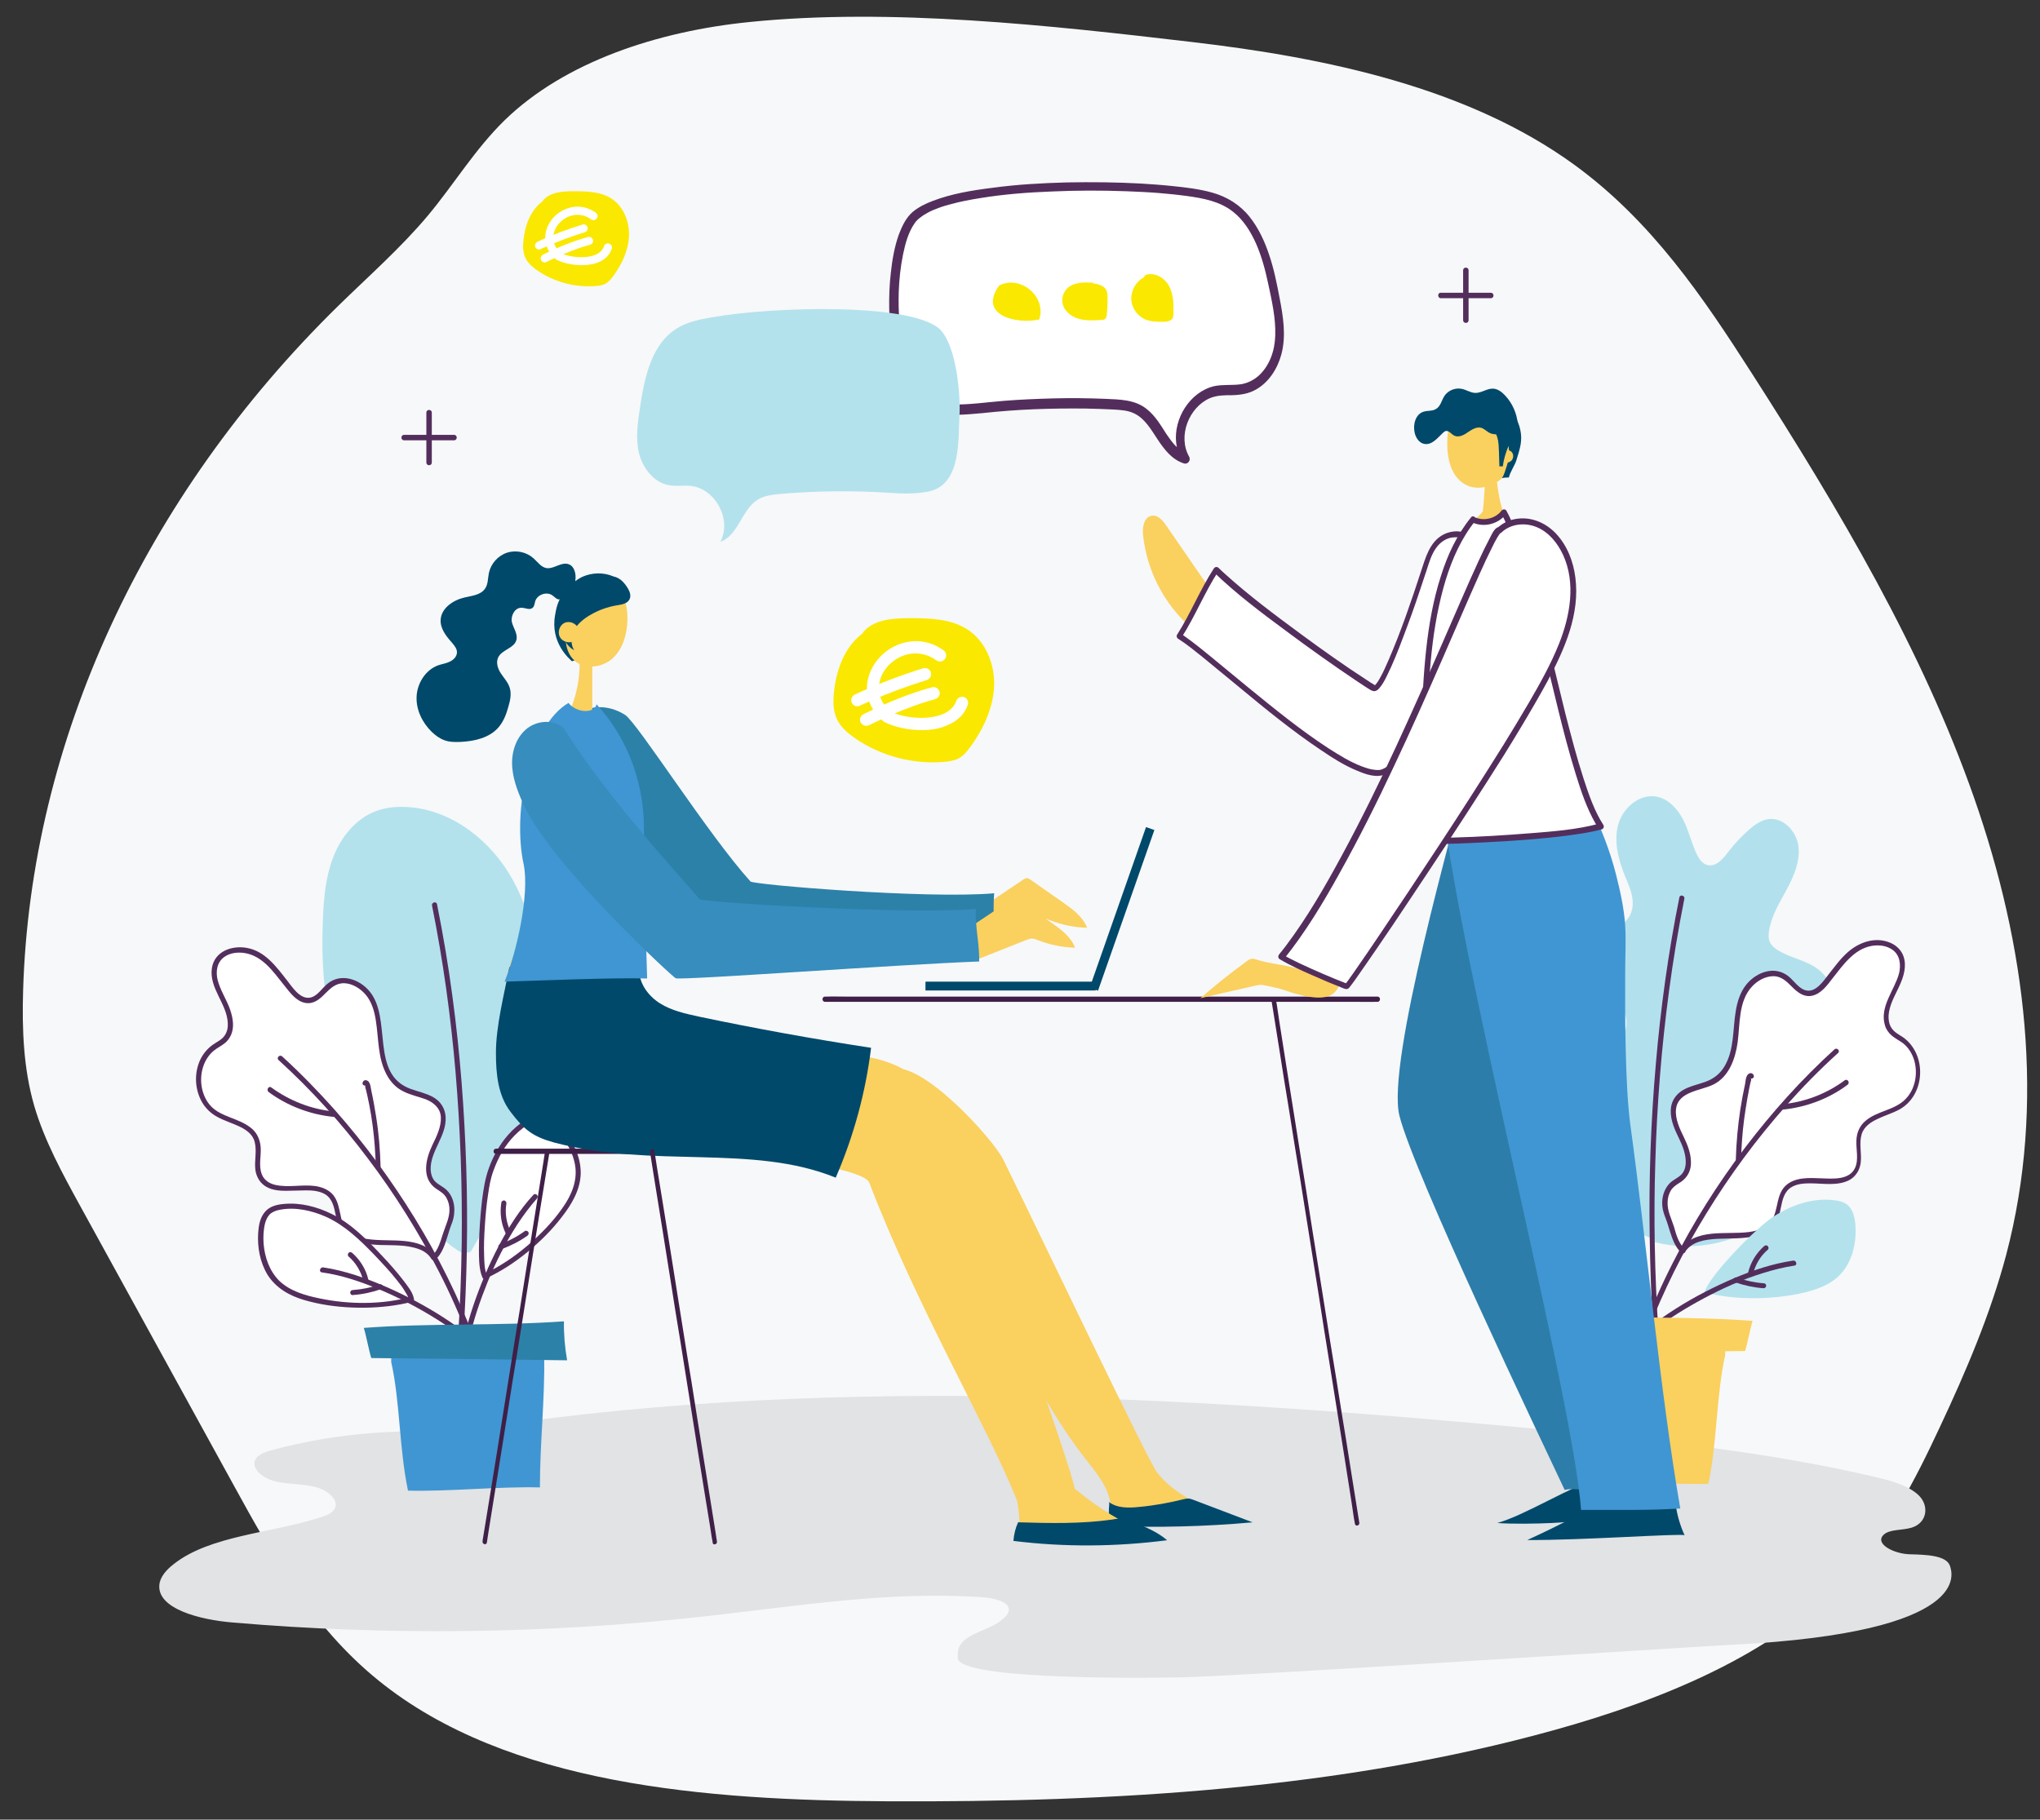 <?xml version="1.0" encoding="utf-8"?>
<!-- Generator: Adobe Illustrator 25.0.1, SVG Export Plug-In . SVG Version: 6.00 Build 0)  -->
<svg version="1.1" id="Calque_1" xmlns="http://www.w3.org/2000/svg" xmlns:xlink="http://www.w3.org/1999/xlink" x="0px" y="0px"
	 viewBox="0 0 900 803" style="enable-background:new 0 0 900 803;" xml:space="preserve">
<rect x="0" y="0" width="900" height="803" fill="#333333" stroke="none"/>
<style type="text/css">
	.st0{fill:#F7F8F9;}
	.st1{fill:#B2E1ED;}
	.st2{fill:#E1E3E5;}
	.st3{fill:#FFFFFF;}
	.st4{fill:#532E5C;}
	.st5{fill:#B3E2ED;}
	.st6{fill:#FAD05F;}
	.st7{fill:#4096D2;}
	.st8{fill:#2C81A8;}
	.st9{fill:#00496B;}
	.st10{fill:#2D7DAA;}
	.st11{fill:#3F1F47;}
	.st12{fill:#368DBE;}
	.st13{fill:#FAE800;}
</style>
<path class="st0" d="M330.8,9.7C290,13.8,249.2,27.3,222.7,53c-13.2,12.9-22.3,28.2-33.9,42.1c-11.8,14.1-26.1,26.7-39.5,39.8
	C63.4,219.1,13.5,327.4,10.2,437c-0.5,17.1,0.1,34.4,4.9,51c4.5,15.4,12.5,30,20.4,44.4c22.6,41.1,45.1,82.1,67.7,123.2
	c16.9,30.8,34.5,62.3,63.8,86c56.9,46.1,144.6,52.9,224.6,53.3c99.3,0.5,200-5.3,294-31.4c48.6-13.5,96.5-33.5,128.1-66.6
	c19-19.9,31.1-43.5,42.1-67.1c11.7-24.9,22.4-50.1,29.3-76.1c17.5-66.5,8.7-136.3-14.2-201.7c-22.9-65.4-59.4-127-98-187.2
	c-21.4-33.4-44.1-67.2-78.5-92.2c-46.6-33.8-108.6-47.1-168.9-54.1C463.4,11.2,393,3.4,330.8,9.7z"/>
<g>
	<path class="st1" d="M730.3,547.1c-5.8-2.1-11.3-4.7-16.5-7.9c-2.2-1.4-4.6-3.1-5-5.7c-0.7-5,5.8-7.2,9.3-10.9
		c4.9-5.3,3-14.1-1.4-19.9c-4.4-5.8-10.7-9.8-15.1-15.5c-2.2-2.7-3.9-6-3.7-9.5c0.6-10.6,17.1-13.6,19.4-23.9
		c1.8-8-5.6-14.6-10.4-21.2c-3.4-4.6-5.6-10.1-6.6-15.8c-0.3-1.7-0.4-3.5,0.4-5c2.4-4.7,9.8-1.9,14.6-4.1c3.6-1.6,5.3-6,5-9.9
		c-0.2-3.9-1.9-7.6-3.4-11.2c-2.9-7.2-5-15.2-3-22.7c2.1-7.5,9.6-13.9,17.2-12.3c5.1,1.1,9,5.4,11.4,10c2.4,4.6,3.6,9.8,5.7,14.6
		c1.1,2.4,2.6,5,5.2,5.6c3.7,0.8,6.8-2.8,9.1-5.9c2.8-3.7,6-7,9.4-10c2.4-2,5-3.9,8.1-4.4c6.6-1,12.5,5.2,13.4,11.8
		c0.9,6.6-1.9,13.1-5,19c-3.2,5.9-6.8,11.6-7.9,18.2c-0.3,1.8-0.4,3.7,0.4,5.4c0.8,1.6,2.3,2.8,3.9,3.7c4.4,2.6,9.4,3.7,13.9,6
		c4.5,2.3,8.7,6.3,8.9,11.4c0.4,7.7-7.9,12.5-14.3,16.9c-6,4.2-11.2,9.7-14.7,16.2c-0.6,1.2-1.2,2.5-1,3.8c0.4,1.8,2.3,2.9,4,3.6
		c3.8,1.5,7.8,2.6,11.4,4.6c3.6,2,6.7,5.3,7.3,9.4c1,7.5-6.7,12.9-13.3,16.4c-7.2,3.8-14.4,7.7-21.6,11.4c-4.5,2.3-9.8,6.6-7.8,11.3
		c1.3,3,5.1,4,8.1,5.4c3,1.4,5.9,5.2,3.8,7.8c-0.6,0.8-1.6,1.3-2.6,1.7c-11.6,4.8-24.8,5.8-37,2.6"/>
</g>
<g>
	<path class="st2" d="M210,633.1c-30-3.3-61.2-0.9-89.5,6.7c-2.7,0.7-5.6,1.6-7.2,3.4c-3.4,3.8,1.8,8.9,7.7,10.4
		c5.9,1.5,12.6,1.1,18.5,2.7c5.9,1.6,11,6.7,7.5,10.4c-1.3,1.5-3.6,2.3-5.9,3c-21.6,6.9-48.3,7.9-64.3,20.4
		c-3.4,2.6-6.2,5.8-6.5,9.3c-1,10.5,17.7,15.4,32.3,16.6c68.8,5.9,138.8,5,207.3-2.6c41.1-4.5,82.5-11.5,123.9-8.5
		c5,0.4,11.3,1.9,11.3,5.5c0,1.8-1.7,3.3-3.3,4.6c-6.4,5.4-20.3,6.1-19.2,16.1c-2.8,9.8,73.7,9.6,98.6,9.1
		c26.5-0.5,218.7-13.1,243.6-14.4c106.4-5.5,96.4-31.8,95.5-34.7c-1.5-4.8-10.7-5-17.6-5.2c-6.9-0.1-15.7-4.5-11.8-8.5
		c2.5-2.6,8.2-2,12.3-3.2c7.1-2.1,7.9-9.6,3.5-14.1c-4.5-4.5-12.1-6.6-19.4-8.3c-46.7-11-95.7-16.1-144.5-20.8
		c-160.5-15.2-325.2-24.7-483.1,1"/>
</g>
<g>
	<path class="st3" d="M742.5,551.9c7.6-12.3,33.6-0.6,40.4-13.4c2.2-4.2,1.6-9.7,4.5-13.4c7.1-8.9,25.5,1.4,31.3-8.4
		c3-5.1-0.3-12,2-17.4c2.8-6.7,11.9-7.4,18-11.3c9.6-6.2,10-22.4,0.7-29.1c-1.7-1.2-3.6-2.1-5-3.7c-4-4.4-1.9-11.5,0.8-16.8
		c2.7-5.3,5.8-11.6,3.2-17c-3.1-6.4-12.6-6.9-18.7-3.2c-6.1,3.7-9.9,10.1-14.5,15.5c-2,2.3-4.5,4.6-7.6,4.5
		c-4.3-0.2-6.6-5.1-10.3-7.4c-6-3.7-14.3,0.7-17.6,6.9c-3.3,6.2-3.2,13.6-4.1,20.7c-0.8,7-3.1,14.6-9.1,18.3
		c-5.5,3.4-13.4,3.1-16.9,8.5c-3.3,5.1-0.3,11.7,2.4,17.2c2.7,5.5,4.7,12.8,0.2,16.9c-1.3,1.2-2.9,1.9-4.2,3
		c-4,3.3-4.4,9.6-2.3,14.4C737.8,541.7,738.6,548.5,742.5,551.9"/>
	<g>
		<path class="st4" d="M743.4,552.5c3-4.7,9-5.5,14.1-5.8c5.8-0.3,11.9,0.1,17.6-1.4c2.4-0.6,4.8-1.7,6.6-3.5c2.5-2.4,3.4-5.7,4-9
			c0.7-3.5,1.5-7.1,4.8-9c2.4-1.4,5.4-1.6,8.1-1.6c5.6,0,12.2,1.3,17.4-1.5c2.8-1.6,4.5-4.4,4.9-7.6c0.5-4.1-0.8-8.4,0.4-12.5
			c1-3.4,4-5.4,7-6.8c3.1-1.5,6.5-2.5,9.5-4.1c5.8-3.1,9-9.2,9.3-15.6c0.3-6.3-2.3-12.7-7.6-16.4c-1.8-1.2-3.9-2.2-5.1-4.2
			c-1-1.6-1.3-3.5-1.2-5.4c0.3-4.3,2.4-8,4.2-11.8c1.9-3.9,3.6-8.3,2.8-12.7c-0.6-3.4-2.9-6.1-6.1-7.5c-6.6-2.9-13.8-0.4-18.9,4.1
			c-3.2,2.8-5.7,6.3-8.3,9.6c-2.3,2.9-5.6,8.1-9.9,7.3c-3.3-0.6-5.5-4.3-8-6.3c-2.8-2.2-6.2-2.9-9.6-2.1c-3.5,0.8-6.7,3-8.9,5.7
			c-2.7,3.3-4,7.5-4.7,11.6c-1.4,8.2-0.6,17.2-5,24.6c-2,3.3-4.8,5.5-8.4,6.8c-3.3,1.2-7,1.9-10,3.7c-3.3,2-5.3,5.2-5.3,9.1
			c-0.1,4.3,1.8,8.4,3.6,12.1c1.7,3.5,3.2,7.3,3,11.2c-0.1,1.8-0.7,3.6-2,4.9c-1.5,1.5-3.7,2.3-5.2,3.9c-2.5,2.7-3.5,6.5-3.1,10.1
			c0.2,1.9,0.8,3.6,1.5,5.4c0.7,1.8,1.2,3.6,1.8,5.5c1.1,3.4,2.3,7,5,9.5c1.1,1,2.7-0.6,1.6-1.6c-2.8-2.6-3.8-6.4-4.8-9.9
			c-1.1-3.5-2.9-6.8-2.8-10.6c0-1.9,0.5-3.7,1.4-5.3c1.1-1.8,2.9-2.8,4.6-3.9c3-2.1,4.5-5.3,4.3-9c-0.1-3.7-1.5-7.3-3.1-10.6
			c-1.8-3.7-3.9-8-3.5-12.3c0.8-8.1,11.1-8.2,16.7-11.1c6.8-3.5,9.5-11.4,10.5-18.5c1.1-8.1,0.3-18.1,6.3-24.6
			c2.3-2.5,5.7-4.5,9.2-4.6c3.8-0.1,6.1,2.3,8.6,4.8c2.4,2.4,5.2,4.6,8.8,3.8c4-0.9,6.7-4.7,9-7.7c4.6-5.8,9.5-13,17.4-14.3
			c3.1-0.5,6.5-0.1,9.1,1.8c3.3,2.4,3.7,6.7,2.8,10.4c-2,7.4-8.7,14.7-6.2,22.9c0.5,1.8,1.6,3.3,3,4.5c1.5,1.3,3.4,2.2,5,3.4
			c2.4,1.9,4,4.6,4.9,7.5c1.7,5.8,0.5,12.8-3.9,17.2c-4.7,4.8-12.2,5.1-17.3,9.3c-2.8,2.2-4.2,5.4-4.3,8.9
			c-0.2,3.9,1.1,8.4-0.6,12.1c-2.5,5.4-9.7,4.8-14.7,4.6c-5.4-0.2-11.9-0.7-16.1,3.4c-4.9,4.9-2.4,13.6-8.4,17.7
			c-4.4,3-10.5,2.9-15.6,3c-5.5,0.1-11.4,0-16.5,2.4c-2.3,1-4.1,2.6-5.5,4.7C740.7,552.6,742.7,553.8,743.4,552.5L743.4,552.5z"/>
	</g>
</g>
<g>
	<path class="st5" d="M752.1,570.3c13.3,3.6,30.5,3.3,43.9,0.1c5.3-1.3,10.7-3.2,14.8-6.9c6.3-5.8,8.5-15,7.7-23.5
		c-0.3-3.2-1.2-6.6-3.7-8.5c-1.5-1.1-3.4-1.6-5.3-1.8c-9.3-1.3-18.8,1.9-26.8,7C774.8,541.6,752.9,564.3,752.1,570.3"/>
</g>
<g>
	<g>
		<path class="st4" d="M773.4,562.3c1-4.2,3.2-8,6.5-10.8c0.5-0.4,0.4-1.2,0-1.6c-0.5-0.5-1.1-0.4-1.6,0c-3.5,3.1-6,7.2-7.1,11.8
			C770.9,563.1,773.1,563.7,773.4,562.3L773.4,562.3z"/>
	</g>
</g>
<g>
	<g>
		<path class="st4" d="M731.6,586.8c-1.6-24.8-2.1-49.6-1.3-74.4c0.7-25,2.7-50,6-74.8c1.8-13.7,4.1-27.4,6.8-41
			c0.3-1.4-1.9-2-2.2-0.6c-4.9,24.3-8.3,49-10.4,73.7c-2.2,25.2-3.1,50.4-2.7,75.7c0.2,13.8,0.7,27.6,1.6,41.4
			C729.4,588.3,731.7,588.3,731.6,586.8L731.6,586.8z"/>
	</g>
</g>
<g>
	<g>
		<path class="st4" d="M726.8,587.9c7-18.2,15.8-35.8,26-52.4c10.3-16.8,22.1-32.8,35.2-47.6c7.2-8.1,14.8-15.9,22.9-23.2
			c1.1-1-0.5-2.6-1.6-1.6c-14.5,13.2-27.7,27.9-39.6,43.6c-12,15.9-22.7,32.8-31.7,50.6c-5,9.8-9.4,19.8-13.3,30
			C724,588.7,726.2,589.3,726.8,587.9L726.8,587.9z"/>
	</g>
</g>
<g>
	<g>
		<path class="st4" d="M768.1,511.8c0.2-6,0.6-12.1,1.4-18.1c0.4-3,0.9-6,1.4-9c0.3-1.4,0.5-2.8,0.8-4.3c0.2-0.8,0.3-1.6,0.5-2.4
			c0.1-0.6,0.8-1.9,0-2.2c-0.3-0.3-0.5-0.5-0.8-0.8c0,0.1,0,0.1,0.1,0.2c0.5,1.4,2.7,0.8,2.2-0.6c-0.4-1.2-1.7-1.3-2.5-0.5
			c-1,0.9-1.1,3-1.3,4.2c-0.8,3.7-1.5,7.4-2.1,11.2c-1.1,7.3-1.8,14.8-2,22.2C765.8,513.2,768.1,513.2,768.1,511.8L768.1,511.8z"/>
	</g>
</g>
<g>
	<g>
		<path class="st4" d="M786.2,489.7c10.4-1,20.5-4.7,28.9-11c1.2-0.9,0-2.8-1.2-2c-8.1,6-17.7,9.7-27.8,10.6
			C784.8,487.6,784.7,489.8,786.2,489.7L786.2,489.7z"/>
	</g>
</g>
<g>
	<g>
		<path class="st4" d="M729.1,587.4c7-5.5,14.7-10.2,22.5-14.4c8.4-4.5,17.1-8.4,26.2-11.2c4.5-1.4,9.2-2.6,13.9-3.3
			c1.4-0.2,0.8-2.4-0.6-2.2c-8.9,1.3-17.6,4.2-25.9,7.7c-8.9,3.8-17.5,8.2-25.7,13.4c-4.1,2.6-8.2,5.4-12,8.4
			C726.4,586.7,728,588.3,729.1,587.4L729.1,587.4z"/>
	</g>
</g>
<g>
	<g>
		<path class="st4" d="M765.6,565.9c4,1.4,8.3,2.3,12.5,2.6c0.6,0,1.1-0.6,1.1-1.1c0-0.7-0.5-1.1-1.1-1.1c-4.1-0.3-8.1-1.2-11.9-2.5
			C764.8,563.3,764.2,565.5,765.6,565.9L765.6,565.9z"/>
	</g>
</g>
<g>
	<path class="st0" d="M719.8,560.1c-12.6-5.7-25.7-16.8-34-27.9c-3.3-4.4-6.2-9.3-7-14.7c-1.2-8.5,3-17,9-23
		c2.3-2.3,5.1-4.4,8.3-4.2c1.9,0.1,3.6,0.9,5.3,1.9c8,5,13.3,13.5,16.2,22.4C720.5,523.5,723,554.9,719.8,560.1"/>
	<g>
		<path class="st4" d="M720.4,559.1c-12.4-5.7-23.5-14.9-32-25.5c-4.1-5.1-8.1-11-8.6-17.8c-0.4-6.7,2.5-13.1,6.7-18.2
			c2-2.4,4.4-5.1,7.5-6c3.4-1,6.5,1,9.1,3c5,3.8,8.7,9,11.3,14.7c3.6,7.9,4.5,16.6,5.2,25.1c0.4,5.1,0.7,10.3,0.6,15.4
			c0,2-0.1,4.1-0.4,6.1c-0.2,1.2-0.4,2.6-0.9,3.5c-0.7,1.3,1.2,2.4,2,1.2c1.5-2.5,1.5-6.1,1.6-9c0.2-4.8,0-9.7-0.3-14.5
			c-0.6-9.1-1.3-18.7-4.9-27.1c-2.5-6-6.1-11.6-11.1-15.9c-2.5-2.1-5.5-4.4-8.8-5c-3.4-0.6-6.4,1.1-8.9,3.2
			c-5.1,4.4-9.2,10.9-10.5,17.6c-1.4,7.1,0.8,13.8,4.7,19.7c3.9,6,8.8,11.3,14.1,16.1c5.4,4.9,11.3,9.4,17.8,12.9
			c1.5,0.9,3.1,1.6,4.7,2.4C720.6,561.7,721.7,559.7,720.4,559.1L720.4,559.1z"/>
	</g>
</g>
<g>
	<g>
		<path class="st4" d="M710.5,541.4c2.1-4.3,2.8-9.1,2-13.9c-0.1-0.6-0.9-0.9-1.4-0.8c-0.6,0.2-0.9,0.8-0.8,1.4
			c0.7,4.1,0,8.4-1.8,12.1C707.8,541.5,709.8,542.7,710.5,541.4L710.5,541.4z"/>
	</g>
</g>
<g>
	<g>
		<path class="st4" d="M728.9,587.4c-2-8.9-4.9-17.5-8.4-25.9c-3.7-8.9-8-17.6-13.3-25.7c-2.7-4.1-5.6-8-8.9-11.6
			c-1-1.1-2.6,0.5-1.6,1.6c6,6.5,10.7,14.2,14.8,22c4.4,8.4,8.2,17.3,11.2,26.3c1.5,4.6,2.8,9.2,3.9,13.9
			C727,589.5,729.2,588.9,728.9,587.4L728.9,587.4z"/>
	</g>
</g>
<g>
	<g>
		<path class="st4" d="M712.9,546c-3.8-1.4-7.5-3.3-10.8-5.7c-0.5-0.4-1.3-0.1-1.6,0.4c-0.3,0.6-0.1,1.2,0.4,1.6
			c3.5,2.5,7.3,4.4,11.3,5.9c0.6,0.2,1.3-0.2,1.4-0.8C713.9,546.7,713.5,546.2,712.9,546L712.9,546z"/>
	</g>
</g>
<g>
	<path class="st6" d="M761.1,598.1c-3.9,17.3-3.5,38.2-7.4,56.7c-17.8,0.5-40.4-1.9-58.2-1.4c0-20.1-2.2-38.1-1.9-58.8
		c22.1,4.7,45.7-5.8,67.5,0.4"/>
</g>
<g>
	<path class="st6" d="M773.2,582.9c-1.1,3.5-2.2,9.8-3.3,13.3c-28.8,0.3-57.6,0.6-86.4,1c1-5.7,1.5-11.5,1.4-17.2
		C713.9,582.1,744.2,580.7,773.2,582.9"/>
</g>
<g>
	<path class="st5" d="M205.6,553.8c-11.8-5.6-19.3-17.5-26-28.8C164.7,500,150,474,144.7,445.3c-2.5-13.4-2.8-27.1-2.2-40.7
		c0.4-9.1,1.3-18.3,4.7-26.8c3.4-8.5,9.6-16.2,18-19.6c4.9-2,10.2-2.4,15.4-2c19.4,1.5,36.5,15.3,45.8,32.4
		c9.4,17.1,11.9,37.2,11.7,56.7c-0.5,37.4-11,74.6-30.2,106.7c-0.5,0.9-2.4,1-1.8,0.2"/>
</g>
<g>
	<path class="st3" d="M191.2,555c-7.6-12.3-33.6-0.6-40.4-13.4c-2.2-4.2-1.6-9.7-4.5-13.4c-7.1-8.9-25.5,1.4-31.3-8.4
		c-3-5.1,0.3-12-2-17.4c-2.8-6.7-11.9-7.4-18-11.3c-9.6-6.2-10-22.4-0.7-29.1c1.7-1.2,3.6-2.1,5-3.7c4-4.4,1.9-11.5-0.8-16.8
		c-2.7-5.3-5.8-11.6-3.2-17c3.1-6.4,12.6-6.9,18.7-3.2c6.1,3.7,9.9,10.1,14.5,15.5c2,2.3,4.5,4.6,7.6,4.5c4.3-0.2,6.6-5.1,10.3-7.4
		c6-3.7,14.3,0.7,17.6,6.9c3.3,6.2,3.2,13.6,4.1,20.7c0.8,7,3.1,14.6,9.1,18.3c5.5,3.4,13.4,3.1,16.9,8.5c3.3,5.1,0.3,11.7-2.4,17.2
		c-2.7,5.5-4.7,12.8-0.2,16.9c1.3,1.2,2.9,1.9,4.2,3c4,3.3,4.4,9.6,2.3,14.4C195.9,544.8,195.1,551.5,191.2,555"/>
	<g>
		<path class="st4" d="M192.2,554.4c-2.9-4.6-8.2-6.1-13.3-6.7c-5.8-0.6-11.7-0.1-17.4-1c-2.4-0.4-4.9-1.1-7-2.5
			c-2.6-1.8-3.6-4.7-4.2-7.7c-0.8-3.5-1.3-7.3-4-9.9c-2-1.9-4.6-2.8-7.2-3.2c-5.8-0.8-11.8,0.8-17.6-0.5c-2.7-0.6-5-2.1-6-4.7
			c-1.5-3.8-0.2-8.1-0.5-12c-0.3-3.5-1.7-6.6-4.6-8.7c-2.6-2-5.8-3.2-8.9-4.4c-3-1.2-6.1-2.5-8.4-4.9c-2.1-2.2-3.4-5.1-4-8
			c-1.2-5.9,0.5-12.7,5.3-16.6c1.6-1.3,3.6-2.2,5.2-3.6c1.3-1.2,2.3-2.8,2.8-4.6c1-3.6,0-7.6-1.3-11c-1.6-4-4-7.7-5.1-12
			c-0.9-3.7-0.3-7.9,3.1-10.2c2.6-1.8,6-2.1,9-1.6c3.6,0.6,6.7,2.5,9.4,5c3.1,2.9,5.5,6.3,8.1,9.5c2.4,3,5.1,6.8,9.2,7.5
			c3.6,0.6,6.3-1.7,8.6-4.1c2.5-2.5,4.9-4.8,8.7-4.6c3.5,0.2,6.8,2.3,9.1,4.9c2.8,3.2,4,7.5,4.6,11.5c1.3,8,0.8,16.4,4.7,23.8
			c1.7,3.2,4.1,5.9,7.4,7.5c3.1,1.6,6.6,2.3,9.9,3.5c3.5,1.4,6.5,3.9,6.7,7.9c0.2,4.3-1.9,8.5-3.7,12.2c-3,6.3-5.1,14.9,1.8,19.5
			c1.7,1.1,3.4,2.1,4.4,4c0.9,1.6,1.3,3.4,1.3,5.2c0,3.7-1.8,7.1-2.9,10.6c-1.1,3.4-2.1,7.2-4.8,9.7c-1.1,1,0.5,2.6,1.6,1.6
			c2.8-2.6,4-6.3,5.1-9.8c0.6-1.8,1.1-3.7,1.8-5.5c0.7-1.7,1.2-3.5,1.3-5.4c0.3-3.6-0.7-7.4-3.4-10c-1.6-1.5-3.7-2.3-5.2-3.9
			c-1.2-1.4-1.7-3.2-1.8-4.9c-0.3-8.4,7.1-14.9,6.6-23.4c-0.2-3.8-2.3-7-5.6-8.8c-3.1-1.7-6.6-2.4-9.9-3.6
			c-18-6.6-7.9-31.1-18.2-43.2c-4.5-5.3-12.6-8-18.4-3.2c-2.5,2-4.7,5.9-8.1,6.2c-4.3,0.4-7.5-4.8-9.8-7.7
			c-4.7-6-9.7-12.9-17.7-14.3c-6.6-1.2-14.2,1.5-15.4,8.8c-1.4,9,6.7,15.8,7,24.5c0.1,1.9-0.3,3.8-1.4,5.4c-1.3,1.9-3.5,2.8-5.3,4.1
			c-2.5,1.8-4.5,4.3-5.7,7.1c-2.5,5.8-2.1,12.8,1.1,18.3c1.6,2.7,3.9,4.9,6.7,6.4c3.1,1.7,6.5,2.7,9.7,4.2c3.1,1.5,6,3.5,6.8,7
			c1,4.1-0.3,8.3,0.3,12.4c0.5,3.1,2.2,5.9,5.1,7.4c2.5,1.3,5.4,1.6,8.2,1.6c3.1,0,6.1-0.2,9.2-0.2c2.8,0,5.8,0.3,8.2,1.7
			c3.3,2,4,5.8,4.7,9.2c0.7,3.2,1.6,6.4,4,8.7c4,3.8,10.1,4.2,15.3,4.5c5.7,0.2,11.9-0.2,17.3,1.8c2.3,0.8,4.3,2.2,5.6,4.3
			C191,556.8,193,555.7,192.2,554.4L192.2,554.4z"/>
	</g>
</g>
<g>
	<path class="st3" d="M181.6,573.4c-13.3,3.6-30.5,3.3-43.9,0.1c-5.3-1.3-10.7-3.2-14.8-6.9c-6.3-5.8-8.5-15-7.7-23.5
		c0.3-3.2,1.2-6.6,3.7-8.5c1.5-1.1,3.4-1.6,5.3-1.8c9.3-1.3,18.8,1.9,26.8,7C158.9,544.7,180.8,567.4,181.6,573.4"/>
	<g>
		<path class="st4" d="M181.3,572.3c-12.9,3.5-27.2,3.4-40.2,0.7c-6.4-1.3-13.1-3.2-17.9-7.8c-4.3-4.3-6.4-10.3-6.9-16.3
			c-0.2-2.9-0.1-6,0.6-8.9c0.4-1.5,1-2.9,2-4c1.2-1.2,2.8-1.8,4.4-2.1c6.9-1.4,14.3,0.3,20.6,3.1c8.3,3.8,14.8,10.1,21.1,16.6
			c3.6,3.8,7.2,7.6,10.4,11.7c1.3,1.6,2.5,3.2,3.5,5c0.7,1.1,1.3,2.1,1.5,3.4c0.2,1.4,2.4,0.8,2.2-0.6c-0.5-2.9-2.9-5.7-4.6-8
			c-3-3.9-6.2-7.5-9.6-11.1c-6.5-6.9-13.4-14-22.1-18.3c-6.5-3.2-13.8-5.1-21.1-4.4c-3.3,0.3-6.6,1.1-8.7,4
			c-1.9,2.5-2.4,5.8-2.6,8.8c-0.4,6.3,0.8,12.9,4.1,18.4c3.7,5.9,9.7,9.3,16.2,11.2c6.8,2,13.9,3,21,3.3c7.2,0.3,14.4-0.1,21.5-1.4
			c1.7-0.3,3.4-0.7,5.1-1.2C183.3,574.1,182.7,571.9,181.3,572.3L181.3,572.3z"/>
	</g>
</g>
<g>
	<g>
		<path class="st4" d="M162.5,564.7c-1-4.5-3.6-8.7-7.1-11.8c-0.5-0.4-1.2-0.5-1.6,0c-0.4,0.4-0.5,1.2,0,1.6
			c3.2,2.8,5.5,6.6,6.5,10.8C160.6,566.8,162.8,566.2,162.5,564.7L162.5,564.7z"/>
	</g>
</g>
<g>
	<g>
		<path class="st4" d="M204.4,589.9c1.6-24.8,2.1-49.8,1.3-74.7c-0.8-25.2-2.7-50.4-6.1-75.5c-1.8-13.6-4.1-27.2-6.8-40.7
			c-0.3-1.4-2.5-0.8-2.2,0.6c4.9,24.4,8.3,49,10.4,73.8c2.1,24.9,3,50,2.7,75c-0.2,13.8-0.7,27.6-1.6,41.4
			C202,591.4,204.3,591.3,204.4,589.9L204.4,589.9z"/>
	</g>
</g>
<g>
	<g>
		<path class="st4" d="M209.1,590.4c-7-18.4-15.8-36-26.1-52.8c-10.4-16.9-22.2-33-35.4-47.9c-7.3-8.2-15-16.1-23.1-23.5
			c-1.1-1-2.7,0.6-1.6,1.6c14.4,13.1,27.6,27.7,39.3,43.3c11.9,15.7,22.4,32.5,31.4,50c5,9.7,9.4,19.7,13.3,29.9
			C207.5,592.4,209.7,591.8,209.1,590.4L209.1,590.4z"/>
	</g>
</g>
<g>
	<g>
		<path class="st4" d="M167.9,514.8c-0.2-7.4-0.8-14.8-2-22.2c-0.6-3.7-1.2-7.3-2-10.9c-0.3-1.3-0.4-3.5-1.4-4.5
			c-0.9-0.8-2.1-0.7-2.5,0.5c-0.5,1.4,1.8,2,2.2,0.6c0-0.1,0-0.1,0.1-0.2c-0.3,0.3-0.5,0.5-0.8,0.8c-0.8,0.2-0.1,1.6,0,2.2
			c0.2,0.7,0.3,1.4,0.5,2.1c0.3,1.4,0.6,2.8,0.9,4.3c0.6,3.1,1.1,6.1,1.5,9.2c0.8,6,1.2,12,1.4,18.1
			C165.6,516.3,167.9,516.3,167.9,514.8L167.9,514.8z"/>
	</g>
</g>
<g>
	<g>
		<path class="st4" d="M147.5,490.5c-10-0.9-19.7-4.7-27.8-10.6c-1.2-0.9-2.3,1.1-1.2,2c8.4,6.2,18.5,10,28.9,11
			C149,492.9,148.9,490.6,147.5,490.5L147.5,490.5z"/>
	</g>
</g>
<g>
	<g>
		<path class="st4" d="M206.2,588.9c-7.1-5.6-14.8-10.4-22.8-14.7c-8.5-4.5-17.4-8.5-26.6-11.5c-4.7-1.5-9.4-2.7-14.2-3.4
			c-1.4-0.2-2.1,2-0.6,2.2c8.7,1.2,17.2,4.1,25.3,7.5c8.8,3.7,17.3,8.1,25.4,13.2c4.1,2.6,8.1,5.3,11.9,8.2
			C205.7,591.4,207.3,589.8,206.2,588.9L206.2,588.9z"/>
	</g>
</g>
<g>
	<g>
		<path class="st4" d="M167.5,566.8c-3.8,1.4-7.8,2.2-11.9,2.5c-0.6,0-1.1,0.5-1.1,1.1c0,0.6,0.5,1.2,1.1,1.1
			c4.3-0.3,8.5-1.2,12.5-2.6c0.6-0.2,1-0.8,0.8-1.4C168.7,567,168.1,566.6,167.5,566.8L167.5,566.8z"/>
	</g>
</g>
<g>
	<path class="st3" d="M213.9,563.1c12.6-5.7,25.7-16.8,34-27.9c3.3-4.4,6.2-9.3,7-14.7c1.2-8.5-3-17-9-23c-2.3-2.3-5.1-4.4-8.3-4.2
		c-1.9,0.1-3.6,0.9-5.3,1.9c-8,5-13.3,13.5-16.2,22.4C213.2,526.6,210.7,558,213.9,563.1"/>
	<g>
		<path class="st4" d="M214.5,564.1c6.5-3,12.6-7,18.1-11.5c5.6-4.6,10.9-9.8,15.3-15.6c4.3-5.5,8.1-11.9,8.3-19.1
			c0.1-6.9-2.9-13.4-7.2-18.6c-2.1-2.6-4.6-5.1-7.7-6.4c-3.4-1.4-6.7-0.4-9.7,1.5c-5.5,3.5-9.8,8.6-12.9,14.3
			c-2.3,4.3-4,8.9-4.9,13.7c-0.9,4.6-1.4,9.3-1.8,14c-0.4,5-0.7,10-0.7,15.1c0,3.5,0,7.4,1,10.8c0.2,0.5,0.4,1.1,0.6,1.6
			c0.7,1.3,2.7,0.1,2-1.2c-1.2-2.1-1.2-5.6-1.3-8.1c-0.2-4.5,0-9.1,0.3-13.6c0.3-4.6,0.7-9.2,1.4-13.7c0.5-3.6,1.1-7.2,2.4-10.7
			c2.1-5.8,5.1-11.3,9.4-15.6c2.2-2.2,4.8-4.4,7.7-5.7c3.5-1.6,6.7-0.1,9.4,2.3c4.7,4.3,8.4,10.2,9.5,16.5
			c1.2,6.9-1.6,13.4-5.5,18.9c-4.3,6.2-9.7,11.7-15.4,16.6c-5.9,5-12.3,9.4-19.4,12.6C212,562.8,213.1,564.7,214.5,564.1
			L214.5,564.1z"/>
	</g>
</g>
<g>
	<g>
		<path class="st4" d="M225.2,543.3c-1.8-3.7-2.5-8-1.8-12.1c0.1-0.6-0.2-1.2-0.8-1.4c-0.5-0.2-1.3,0.2-1.4,0.8
			c-0.8,4.8-0.1,9.6,2,13.9C223.9,545.8,225.9,544.6,225.2,543.3L225.2,543.3z"/>
	</g>
</g>
<g>
	<g>
		<path class="st4" d="M207,591.1c1.9-8.7,4.8-17.1,8.1-25.3c3.6-8.8,7.9-17.4,13.1-25.4c2.6-4,5.5-7.9,8.7-11.5
			c1-1.1-0.6-2.7-1.6-1.6c-6.1,6.6-10.9,14.3-15.1,22.2c-4.5,8.6-8.3,17.5-11.4,26.7c-1.6,4.7-2.9,9.4-4,14.2
			C204.5,591.9,206.7,592.5,207,591.1L207,591.1z"/>
	</g>
</g>
<g>
	<g>
		<path class="st4" d="M221.4,551.2c4-1.5,7.8-3.4,11.3-5.9c0.5-0.4,0.7-1,0.4-1.6c-0.3-0.5-1.1-0.8-1.6-0.4
			c-3.3,2.4-6.9,4.3-10.8,5.7c-0.6,0.2-1,0.8-0.8,1.4C220.1,551,220.8,551.4,221.4,551.2L221.4,551.2z"/>
	</g>
</g>
<g>
	<path class="st7" d="M172.6,601.1c3.9,17.3,3.5,38.2,7.4,56.7c17.8,0.5,40.4-1.9,58.2-1.4c0-20.1,2.2-38.1,1.9-58.8
		c-22.1,4.7-45.7-5.7-67.5,0.4"/>
</g>
<g>
	<path class="st8" d="M160.5,586c1.1,3.5,2.2,9.8,3.3,13.3c28.8,0.3,57.6,0.6,86.4,1c-1-5.7-1.5-11.5-1.4-17.2
		C219.8,585.2,189.5,583.8,160.5,586"/>
</g>
<g>
	<g>
		<g>
			<path class="st4" d="M188.1,182.1c0,6.4,0,12.9,0,19.3c0,0.9,0,1.8,0,2.7c0,1.6,2.4,1.6,2.4,0c0-6.4,0-12.9,0-19.3
				c0-0.9,0-1.8,0-2.7C190.5,180.5,188.1,180.5,188.1,182.1L188.1,182.1z"/>
		</g>
	</g>
	<g>
		<g>
			<path class="st4" d="M178.3,194.3c6.4,0,12.9,0,19.3,0c0.9,0,1.8,0,2.7,0c1.6,0,1.6-2.4,0-2.4c-6.4,0-12.9,0-19.3,0
				c-0.9,0-1.8,0-2.7,0C176.7,191.9,176.7,194.3,178.3,194.3L178.3,194.3z"/>
		</g>
	</g>
</g>
<g>
	<g>
		<g>
			<path class="st4" d="M645.5,119.3c0,6.4,0,12.9,0,19.3c0,0.9,0,1.8,0,2.7c0,1.6,2.4,1.6,2.4,0c0-6.4,0-12.9,0-19.3
				c0-0.9,0-1.8,0-2.7C647.9,117.7,645.5,117.7,645.5,119.3L645.5,119.3z"/>
		</g>
	</g>
	<g>
		<g>
			<path class="st4" d="M635.7,131.6c6.4,0,12.9,0,19.3,0c0.9,0,1.8,0,2.7,0c1.6,0,1.6-2.4,0-2.4c-6.4,0-12.9,0-19.3,0
				c-0.9,0-1.8,0-2.7,0C634.1,129.1,634.1,131.6,635.7,131.6L635.7,131.6z"/>
		</g>
	</g>
</g>
<g>
	<path class="st3" d="M394.8,141.3c-1-8.7-0.4-34.6,7.7-44.8C414.7,81,491.1,80,523.1,84.6c6.1,0.9,12.3,1.8,17.7,4.7
		c14,7.5,18.4,25,21.4,40.6c1.6,8,3.1,16.2,1.5,24.2c-1.6,8-7.1,15.8-15,17.5c-3.7,0.8-7.5,0.3-11.3,0.8c-13,1.8-21.2,18.7-14.6,30
		c-9.8-3-11.9-16.8-20.9-21.6c-3.4-1.8-7.3-2.1-11.1-2.2c-19.4-0.9-38.9-0.3-58.2,1.7c-6.7,0.7-13.4,1.1-20.1,0.1
		C394.8,177.7,396,153,394.8,141.3z"/>
	<g>
		<path class="st4" d="M396.8,141.3c-0.4-4.1-0.4-8.4-0.3-12.5c0.2-5.5,0.8-11.1,1.9-16.5c1-4.8,2.3-9.8,5.2-13.9
			c0.3-0.5,0.7-0.9,1.2-1.4c0.2-0.2,0.4-0.4,0.7-0.6c0.2-0.1,0.7-0.6,0.6-0.5c-0.1,0.1,0.5-0.3,0.7-0.5c0.3-0.2,0.6-0.4,0.9-0.6
			c0.6-0.4,1.3-0.7,1.9-1.1c1.7-0.9,2.6-1.2,4.4-1.9c1.8-0.7,3.6-1.2,5.5-1.7c4.3-1.2,8.7-2,13.1-2.7c10.4-1.7,20.9-2.5,31.5-2.9
			c10.9-0.5,21.9-0.5,32.9-0.1c4.8,0.2,9.7,0.4,14.5,0.8c2.1,0.2,4.3,0.4,6.4,0.6c2.2,0.2,3.9,0.5,5.8,0.7c7.1,1,14.3,2.3,20.1,6.8
			c4.7,3.6,7.9,8.8,10.3,14.1c2.5,5.7,4.1,11.7,5.4,17.8c1.6,7.5,3.4,15.3,3.1,23c-0.2,6.5-2.4,13.1-7.3,17.6
			c-2.3,2-5.1,3.4-8.1,3.8c-3.8,0.5-7.7,0-11.5,0.8c-10.7,2.5-18,14.3-16.8,25c0.3,2.7,1.1,5.3,2.5,7.7c0.8-1,1.6-2,2.3-3
			c-4.2-1.4-6.8-5.2-9.2-8.7c-2.5-3.9-4.9-8-8.6-10.9c-5.2-4.2-11.9-4.2-18.3-4.5c-7.6-0.3-15.2-0.4-22.7-0.2
			c-7.4,0.2-14.8,0.5-22.2,1.1c-7.4,0.6-14.7,1.7-22.1,1.6c-4.9-0.1-10.4-0.3-14.2-3.4c-2.8-2.3-4.6-5.5-5.8-8.9
			C397.5,158.4,397.8,149.8,396.8,141.3c-0.1-1.1-0.9-2.1-2.1-2.1c-1,0-2.2,1-2.1,2.1c0.9,7.9,0.8,15.8,2.8,23.6
			c2.1,8.1,7,15.8,15.9,17.4c7.3,1.3,14.8,0.7,22.2,0c7.5-0.8,15.1-1.4,22.7-1.7c7.7-0.3,15.3-0.4,23-0.3c3.9,0.1,7.7,0.2,11.6,0.4
			c3.3,0.2,6.7,0.3,9.7,1.8c4.7,2.3,7.4,7.2,10.2,11.4c3,4.5,6.3,8.9,11.6,10.6c1.8,0.6,3.2-1.5,2.3-3c-5.1-9-0.1-21.8,9.2-25.8
			c3.1-1.3,6.4-1.3,9.7-1.3c3.7-0.1,7.3-0.6,10.6-2.5c5.7-3.2,9.5-9.2,11.2-15.5c2.2-8.2,0.8-16.8-0.8-25c-1.2-6.4-2.5-12.8-4.6-19
			c-2-6-4.7-11.8-8.6-16.7c-4.2-5.3-10-8.9-16.5-10.7c-5.7-1.6-11.7-2.3-17.6-2.9c-4.6-0.5-9.2-0.8-13.8-1.1
			c-10.9-0.6-21.8-0.7-32.7-0.5c-11,0.3-22.1,0.9-33,2.4c-8.9,1.1-17.9,2.6-26.3,5.8c-3.1,1.2-6,2.6-8.6,4.7
			c-3.1,2.6-4.9,6.5-6.3,10.2c-1.9,5.4-2.9,11.2-3.5,16.9c-0.6,5.2-0.8,10.5-0.7,15.7c0,1.8,0.1,3.6,0.3,5.3
			c0.1,1.1,0.9,2.1,2.1,2.1C395.8,143.4,397,142.5,396.8,141.3z"/>
	</g>
</g>
<g>
	<path class="st6" d="M392.6,472c12.9-5.4,45.4,30.4,50,39.7c18.9,38.5,63.8,132.8,67.8,138c8,10.4,20.9,15.4,33.2,19.9
		c-2.7,2.2-6.6,1.8-10.1,1.4c-12.6-1.4-25.5-1.4-38.1,0.2c-1,0.1-2.2,0.3-3.1-0.2c-2-1-2.1-3.7-2.2-6c-0.6-8.3-6.4-15.1-11.6-21.7
		c-19.6-25.2-32.1-55.2-49.4-82.1c-18.1-28.1-42-53.6-50.9-85.7"/>
</g>
<g>
	<path class="st9" d="M489.4,663.4c-0.3,3.3-0.3,6.7-0.1,10c21.1,0.8,42.2,0.3,63.3-1.6c-8.8-3.3-17.5-6.7-26.3-10
		c-0.7-0.2-1.3-0.5-2-0.5c-0.7,0-1.4,0.1-2.1,0.3c-6.4,1.6-13,2.8-19.6,3.4c-4.6,0.5-9.8,0.6-13.4-2.2"/>
</g>
<g>
	<path class="st9" d="M248.3,262.5c-2.1,2.4-2.9,5.8-3.4,8.9c-2.2,12.2,6.2,19.2,7.4,20.4c1.4-0.4,2.9-0.8,4.3-1.3
		c0.3-0.1,0.6-0.2,0.8-0.4c0.2-0.3,0.2-0.6,0.1-0.9c-0.8-7.9-1.1-15.8-0.8-23.7C254.3,265.2,250.6,262.8,248.3,262.5"/>
</g>
<g>
	<path class="st6" d="M435.9,398.6c5.2-3.5,10.3-6.9,15.5-10.4c0.5-0.3,1.1-0.7,1.7-0.7c0.5,0,1,0.3,1.5,0.7
		c4.8,3.3,9.5,6.7,14.3,10c4.3,3,8.8,6.3,10.7,11.2c-5.6-0.1-11.2-1.3-16.4-3.3c-0.8-0.3-1.7-0.7-2.6-0.7c-0.9,0-1.7,0.3-2.5,0.6
		c-7.2,2.9-14.4,5.7-21.7,8.6c-0.4-5.2-0.8-10.4-1.1-15.5"/>
</g>
<g>
	<path class="st8" d="M254.3,315.7c-4.6,4-6.4,10.4-5.9,16.4c0.5,6,2.9,11.7,5.5,17.1c12.8,26.1,65.3,73.6,66.6,74.2
		c2.5,1,82.9-3.3,118.4-4.6c0.1-8.4-1-15.9-0.3-24.6c-29.9,2.6-106.3-3.8-107.5-5.2c-18.5-20.4-49.8-69.9-55.3-73.5
		C267.5,310.2,258.9,311.7,254.3,315.7z"/>
</g>
<g>
	<path class="st6" d="M536.5,263.8c-7.3-10.6-14.7-21.2-22-31.9c-1.5-2.2-3.7-4.8-6.4-4.3c-3.4,0.5-4.2,5.1-3.8,8.6
		c1.8,17,10.7,33,24.3,43.4c2.8-4.6,5.6-9.2,8.4-13.8"/>
</g>
<g>
	<path class="st3" d="M645.2,236.2c0,0-10.7-3.6-15.6,12c-5.2,16.5-18.6,55.1-22.9,55.7c-1.1,0.1-50.4-33.3-69.9-52.3
		c-7.5,11.4-9,17.9-16.2,29.2c14.9,9.4,71.2,63,88.6,60.4c5.2-0.8,15.4-12.5,19.7-15.6c7.3-5.3,11-14,14.5-22.3
		c3.4-8.1,6.7-16.2,10.1-24.2c3.2-7.6,6.4-15.6,6.2-23.9c-0.2-8.3-5-17-13-19.2"/>
	<g>
		<path class="st4" d="M645.5,234.9c-2.8-0.9-6.2-0.3-8.7,1c-6.1,3.2-7.9,10.3-9.9,16.3c-4.3,13.2-8.8,26.4-14.3,39.1
			c-1.1,2.4-2.1,4.9-3.4,7.2c-0.8,1.5-1.6,2.9-2.6,3.9c-0.3,0.3,0,0-0.1,0.1c-0.3,0.2,0-0.1,0,0c0.1,0.1-0.8,0,0.1,0
			c1,0,0.3,0,0.2,0c0.3,0,0.3,0.2,0,0c-0.2-0.1-0.3-0.2-0.5-0.3c-1.1-0.6-2.2-1.4-3.3-2.1c-9.9-6.4-19.6-13.3-29.1-20.3
			c-11.4-8.4-22.8-16.9-33.3-26.4c-1-0.9-2-1.8-3-2.8c-0.6-0.6-1.6-0.5-2.1,0.3c-6.1,9.4-10.2,19.8-16.2,29.2
			c-0.4,0.6-0.1,1.5,0.5,1.8c3.8,2.4,7.3,5.3,10.8,8.1c5.3,4.3,10.5,8.7,15.8,13c11.8,9.8,23.8,19.6,36.5,28.1
			c5,3.4,10.2,6.7,15.8,9c3.8,1.6,8.6,3.4,12.7,1.5c3.5-1.6,6.4-4.4,9.2-6.9c2.8-2.6,5.4-5.4,8.4-7.7c1.8-1.4,3.5-2.8,5.1-4.5
			c1.7-1.9,3.2-4.1,4.5-6.3c2.8-4.7,4.8-9.8,6.9-14.9c2.5-6.1,5.1-12.2,7.6-18.3c2.4-5.8,5-11.5,6.5-17.6c2.4-9.6,1.5-21.1-6.8-27.7
			c-1.8-1.4-3.8-2.5-6-3.1c-1.7-0.5-2.4,2.1-0.7,2.6c9.6,2.8,12.9,14.1,11.7,23c-0.8,5.9-3,11.5-5.3,17c-2.4,5.8-4.9,11.7-7.3,17.5
			c-2.2,5.3-4.3,10.8-6.9,16c-2.3,4.6-5,9.1-8.9,12.5c-1.3,1.1-2.7,2.1-3.9,3.2c-1.4,1.2-2.7,2.5-4.1,3.8c-2.9,2.7-5.8,5.6-9,7.8
			c-1.2,0.8-2.4,1.6-3.8,1.8c0,0,0,0-0.3,0c-0.2,0-0.4,0-0.6,0c-0.4,0-0.8,0-1.3-0.1c-1.6-0.1-3.8-0.8-5.6-1.5
			c-5.3-2-10.2-5.1-14.9-8.1c-12.4-8.1-23.9-17.5-35.3-26.8c-5.3-4.4-10.6-8.7-15.9-13.1c-3.9-3.2-7.8-6.4-11.9-9.3
			c-0.7-0.5-1.3-0.9-2-1.4c0.2,0.6,0.3,1.2,0.5,1.8c6-9.4,10.1-19.8,16.2-29.2c-0.7,0.1-1.4,0.2-2.1,0.3c9.9,9.6,21.1,18,32.2,26.2
			c10.2,7.6,20.6,15,31.2,22.1c1.5,1,2.9,1.9,4.4,2.9c0.8,0.5,1.5,1,2.4,1.3c1.2,0.4,2.3-0.4,3-1.3c1.3-1.5,2.2-3.2,3.1-5
			c2.8-5.6,5.1-11.4,7.3-17.3c2.6-6.8,5.1-13.7,7.4-20.7c1-3,2-6,3-9c1.1-3.4,2.1-6.9,4.2-9.8c1.5-2.1,3.5-3.7,6-4.4
			c0.9-0.2,1.6-0.3,2.5-0.3c0.3,0,0.7,0,1,0c0.4,0,0.1,0,0.2,0c0.1,0,0.3,0,0.4,0.1c0.2,0,0.5,0.1,0.7,0.2
			C646.4,238,647.2,235.4,645.5,234.9L645.5,234.9z"/>
	</g>
</g>
<g>
	<path class="st9" d="M705.7,652.2c-12.6,3.6-32.5,16.3-45.1,19.9c7.1,0.5,17.1,0.3,23.9,0c10.3-0.5,14.6-1.5,24.9-2.1
		c1.4-4.2,2.9-8.3,4.3-12.5c0.3-0.7,0.4-1.7-0.3-2c-0.2-0.1-0.5-0.1-0.7,0C706.1,656.4,712.3,651.3,705.7,652.2"/>
</g>
<g>
	<path class="st9" d="M708.6,661.7c-10.3,6.1-24,13-34.8,17.9c23.4,0.2,67.9-3,69.4-2.1c-1.9-4.2-3.3-8.8-3.9-13.4
		C727.8,665,720.2,660.9,708.6,661.7"/>
</g>
<g>
	<path class="st6" d="M665,183.3c1.1-5.3-5.5-8.1-10.9-8.6c-5.4-0.5-9,0.3-11.8,4.9c-2.9,4.6-3.7,10.2-3.8,15.7
		c-0.1,6.9,1.6,14.6,7.4,18.2c7,4.4,17.1-0.1,20.7-7.5C670.3,198.6,668.2,191,665,183.3"/>
</g>
<g>
	<path class="st6" d="M655.4,211.4c-0.5,3.5-0.7,10.6-1.2,14.1c-0.2,1.1-4.8,4.7-5.5,5.5c-5.9,7.2-3.1,16-5.9,25.1
		c14.5,1,12.9-6.4,27.4-7.2c-1.7-7.3-4.4-15.9-7-22.9c-1.9-5-2.8-13.6-2.8-13.6c-0.3-0.5-0.7-1.1-1.2-1c-0.6,0.1-0.1,1.3,0.2,0.8"/>
</g>
<g>
	<path class="st6" d="M662.4,199.1c0.6-1.7,2.7-2.6,4.4-2c1.7,0.7,2.6,2.6,2.3,4.4c-0.5,2.5-3.6,4.1-5.9,3"/>
</g>
<g>
	<path class="st9" d="M665.2,180.3c3.4,2.7,5.3,6.9,5.8,11.1c0.5,4.3-0.8,7.6-2,11.7c-0.6,2.1-2.9,5.4-3.3,7.6
		c-1.5,0.1-1.6,0-3.1,0.3c0.9-1.1,1.5-3.4,2.1-5.2c1.2-3.5,1.5-7.4,0.3-10.9c-1.2-3.5-6.3-6.6-9.9-7.5c2.1-2.3,7.2-3.9,10.2-4.8"/>
</g>
<g>
	<path class="st6" d="M662.9,200.1c0.6-1.3,2.5-1.8,3.6-1c1.2,0.8,1.4,2.6,0.6,3.8c-0.8,1.2-2.5,1.6-3.8,1"/>
</g>
<g>
	<path class="st9" d="M657,188.2c1.8,1,3,2.9,3.6,4.9c0.6,2,0.6,4.1,0.7,6.2c0.1,2.2,0.1,4.4,0.2,6.5c0.5,0,1,0,1.5,0
		c0.4-3.1,1.3-6.2,2.6-9.1c0.1-0.3,0.3-0.7,0.3-1c0-0.3-0.2-0.7-0.3-1c-1.8-3.3-4.9-5.8-8.5-6.8"/>
</g>
<g>
	<path class="st10" d="M648.2,337.6c-6.6,26.6-36.7,131.4-30.8,154.8c6.5,25.8,62.4,142.8,72.9,165.1c9.5-2.5,36.6,9,45.4,0
		c-6.3-10.9-19.8-90.9-26.1-101.8c-8-13.9-16-27.7-22.8-42.3c-5.1-11.1-9.6-22.8-10.4-35c-0.4-6.3,0.1-12.7,0.5-19
		c0.9-16.2,0.8-32.4,0.5-48.6c-0.2-8.2-0.4-16.5-2.8-24.2c-5.1-16.4-18.5-48.2-35.2-49.3"/>
</g>
<g>
	<path class="st7" d="M687.9,330.3c10.5,19.1,19.5,34.1,25,55.4c1.9,7.5,3.6,15.1,4.1,22.8c0.4,6.6,0,13.3,0,20
		c-0.1,17.6-0.1,50.7,2.3,68.1c7,50.9,13.2,118.4,22,169.1c-14.2,0.8-21.4,0.6-43.8,0.6c-3.7-55.2-67.4-293.9-62.2-335.6
		c0.1-0.9,1.1-7.9,0,0c-3.7,25.3-0.2,1.2-0.2,1.2"/>
</g>
<g>
	<path class="st3" d="M649.9,229.2C620.4,264.9,630.2,350.9,630,371c10.3,0.2,58.1-1.5,76.2-6.4c-15.8-24.7-26.6-108.6-42.7-138.6
		C660.5,230,654.4,231.5,649.9,229.2"/>
	<g>
		<path class="st4" d="M649,228.3c-6.2,7.6-10.4,16.6-13.3,25.9c-3.4,10.5-5.3,21.4-6.5,32.4c-1.2,11.1-1.8,22.2-1.8,33.4
			c-0.1,9.8,0.2,19.6,0.6,29.4c0.3,6.7,0.7,13.4,0.8,20.1c0,0.5,0,1.1,0,1.6c0,0.7,0.6,1.3,1.3,1.3c8.5,0.2,17-0.3,25.4-0.7
			c11.9-0.6,23.7-1.4,35.5-2.9c5.2-0.7,10.5-1.4,15.6-2.8c0.8-0.2,1.2-1.2,0.8-1.9c-4-6.2-6.4-13.3-8.7-20.3
			c-3.1-9.5-5.6-19.2-8.1-28.9c-2.7-10.8-5.2-21.6-7.9-32.5c-2.5-10.3-5.1-20.5-8.1-30.6c-2.4-8.2-5.1-16.4-8.8-24.1
			c-0.4-0.8-0.8-1.5-1.2-2.3c-0.5-0.9-1.7-0.7-2.2,0c-2.7,3.5-7.9,4.7-11.9,2.8c-1.5-0.7-2.8,1.5-1.3,2.2c5.3,2.6,11.8,1,15.4-3.7
			c-0.7,0-1.5,0-2.2,0c3.8,7.2,6.4,15.1,8.8,22.8c3.1,10,5.6,20.1,8.1,30.2c2.7,10.8,5.2,21.7,7.9,32.5c2.4,9.9,5,19.8,8,29.5
			c2.3,7.4,4.8,14.9,8.7,21.7c0.4,0.6,0.7,1.3,1.1,1.9c0.3-0.6,0.5-1.2,0.8-1.9c-9.9,2.7-20.4,3.5-30.6,4.3
			c-11.2,0.9-22.5,1.6-33.8,1.9c-3.8,0.1-7.6,0.2-11.5,0.1c0.4,0.4,0.8,0.8,1.3,1.3c0.1-6.1-0.4-12.2-0.6-18.3
			c-0.4-9.4-0.7-18.7-0.7-28.1c0-10.9,0.3-21.9,1.3-32.8c1-10.9,2.7-21.8,5.6-32.4c2.6-9.4,6.3-18.8,12-26.8c0.6-0.9,1.3-1.7,2-2.6
			C651.8,228.8,650,227,649,228.3L649,228.3z"/>
	</g>
</g>
<g>
	<g>
		<path class="st11" d="M364,442.1c2.2,0,4.4,0,6.5,0c5.9,0,11.8,0,17.8,0c8.7,0,17.4,0,26.2,0c10.7,0,21.4,0,32,0
			c11.7,0,23.3,0,35,0c11.8,0,23.6,0,35.4,0c11,0,22,0,33,0c9.3,0,18.5,0,27.8,0c6.7,0,13.4,0,20.1,0c3.2,0,6.3,0.1,9.5,0
			c0.1,0,0.3,0,0.4,0c1.5,0,1.5-2.3,0-2.3c-2.2,0-4.4,0-6.5,0c-5.9,0-11.8,0-17.8,0c-8.7,0-17.4,0-26.2,0c-10.7,0-21.4,0-32,0
			c-11.7,0-23.3,0-35,0c-11.8,0-23.6,0-35.4,0c-11,0-22,0-33,0c-9.3,0-18.5,0-27.8,0c-6.7,0-13.4,0-20.1,0c-3.2,0-6.3-0.1-9.5,0
			c-0.1,0-0.3,0-0.4,0C362.5,439.8,362.5,442.1,364,442.1L364,442.1z"/>
	</g>
</g>
<g>
	<g>
		<path class="st11" d="M218.8,509.2c3.6,0,7.3,0,10.9,0c8.7,0,17.5,0,26.2,0c10.5,0,21,0,31.5,0c9.2,0,18.3,0,27.5,0c3,0,6,0,9,0
			c1.4,0,2.9,0.1,4.3,0c0.1,0,0.1,0,0.2,0c1.5,0,1.5-2.3,0-2.3c-3.6,0-7.3,0-10.9,0c-8.7,0-17.5,0-26.2,0c-10.5,0-21,0-31.5,0
			c-9.2,0-18.3,0-27.5,0c-3,0-6,0-9,0c-1.4,0-2.9-0.1-4.3,0c-0.1,0-0.1,0-0.2,0C217.4,507,217.4,509.2,218.8,509.2L218.8,509.2z"/>
	</g>
</g>
<g>
	<g>
		<path class="st11" d="M560.9,441.2c0.3,2.1,0.7,4.1,1,6.2c0.9,5.6,1.8,11.2,2.7,16.9c1.3,8.3,2.6,16.6,4,24.9
			c1.6,10.1,3.2,20.3,4.9,30.4c1.8,11.1,3.5,22.1,5.3,33.2c1.8,11.2,3.6,22.4,5.3,33.5c1.7,10.4,3.3,20.8,5,31.3
			c1.4,8.8,2.8,17.6,4.2,26.4c1,6.4,2,12.7,3,19.1c0.5,3,0.8,6,1.4,9c0,0.1,0,0.3,0.1,0.4c0.2,1.3,2.1,0.7,1.9-0.5
			c-0.3-2.1-0.7-4.1-1-6.2c-0.9-5.6-1.8-11.2-2.7-16.9c-1.3-8.3-2.6-16.6-4-24.9c-1.6-10.1-3.2-20.3-4.9-30.4
			c-1.8-11.1-3.5-22.1-5.3-33.2c-1.8-11.2-3.6-22.4-5.3-33.5c-1.7-10.4-3.3-20.8-5-31.3c-1.4-8.8-2.8-17.6-4.2-26.4
			c-1-6.4-2-12.7-3-19.1c-0.5-3-0.8-6-1.4-9c0-0.1,0-0.3-0.1-0.4C562.6,439.4,560.7,440,560.9,441.2L560.9,441.2z"/>
	</g>
</g>
<g>
	<g>
		<path class="st11" d="M240.5,507.8c-0.2,1.5-0.5,3.1-0.7,4.6c-0.7,4.2-1.3,8.3-2,12.5c-1,6.2-2,12.4-3,18.6
			c-1.2,7.5-2.4,15-3.6,22.6c-1.3,8.3-2.6,16.6-4,24.8c-1.3,8.4-2.7,16.7-4,25.1c-1.2,7.8-2.5,15.5-3.7,23.3
			c-1.1,6.6-2.1,13.2-3.2,19.8c-0.8,4.7-1.5,9.4-2.3,14.1c-0.4,2.2-0.7,4.5-1.1,6.7c0,0.1,0,0.2,0,0.3c-0.2,1.3,1.7,1.8,1.9,0.5
			c0.2-1.5,0.5-3.1,0.7-4.6c0.7-4.2,1.3-8.3,2-12.5c1-6.2,2-12.4,3-18.6c1.2-7.5,2.4-15,3.6-22.6c1.3-8.3,2.6-16.6,4-24.8
			c1.3-8.4,2.7-16.7,4-25.1c1.2-7.8,2.5-15.5,3.7-23.3c1.1-6.6,2.1-13.2,3.2-19.8c0.8-4.7,1.5-9.4,2.3-14.1c0.4-2.2,0.7-4.5,1.1-6.7
			c0-0.1,0-0.2,0-0.3C242.6,507.1,240.7,506.6,240.5,507.8L240.5,507.8z"/>
	</g>
</g>
<g>
	<path class="st6" d="M256.9,256.9c-3.3,5.6-5.6,11.8-6.8,18.2c-1.1,5.7-1,12.3,3.2,16.3c4.5,4.2,12.3,3.3,16.9-0.8
		c4.6-4.2,6.4-10.6,6.6-16.8c0.2-6.3-1.5-13.1-6.6-16.8c-5-3.7-13.8-2.3-15.6,3.8"/>
</g>
<g>
	<path class="st6" d="M572.9,427.6c-5.8-1.9-12.6-2.2-18.4-4.1c-0.7-0.2-1.4-0.5-2.2-0.4c-0.9,0.1-1.7,0.6-2.4,1.2
		c-7,5.1-13.8,10.5-20.3,16.2c8-1.8,16-3.7,24.1-5.5c1.2-0.3,2.4-0.5,3.6-0.3c1,0.2,7.3,1.5,8.3,1.9c29.1,10.3,23.6-4.1,28.4-8.8
		c-8.5-0.7-12-3-20.5-3.7"/>
</g>
<g>
	<path class="st3" d="M661.3,233.9c-6.1,2-54.8,136.8-96.1,188.2c8.8,5.2,28.8,13.1,28.8,13.1c1.3-0.8,66.7-97.3,85.7-132.3
		c4.8-8.9,9.6-18,12.2-27.8c2.6-9.8,3-20.6-0.9-30c-2.4-5.8-6.6-11.1-12.3-13.7C673.1,228.9,665.8,229.5,661.3,233.9"/>
	<g>
		<path class="st4" d="M661,232.6c-1.8,0.6-2.8,3.1-3.6,4.6c-1.8,3.4-3.5,6.9-5.1,10.4c-5.4,11.7-10.4,23.6-15.6,35.4
			c-6.8,15.6-13.7,31.1-20.8,46.5c-7.5,16.2-15.4,32.3-23.9,48c-7.4,13.7-15.3,27.4-24.7,39.9c-1,1.3-2,2.6-3,3.8
			c-0.5,0.7-0.5,1.6,0.3,2.1c4.5,2.7,9.4,4.9,14.2,7c4.2,1.9,8.5,3.7,12.8,5.4c1.3,0.5,2.7,1.4,3.7,0.1c0.8-1,1.6-2.1,2.4-3.2
			c3.2-4.5,6.3-9.1,9.5-13.7c4.8-7,9.6-14.1,14.3-21.2c5.7-8.5,11.3-17,16.9-25.5c5.8-8.8,11.5-17.6,17.2-26.5
			c5.2-8.1,10.3-16.2,15.2-24.4c4.2-7,8.3-14,12.2-21.2c7.4-13.9,14.1-29.2,12-45.3c-0.9-7.1-3.6-14.1-8.6-19.4
			c-4.6-4.8-11-7.5-17.6-6.4c-3.1,0.5-6,1.9-8.3,4.1c-1.3,1.2,0.6,3.1,1.9,1.9c4.1-3.9,10.4-4.5,15.5-2.4c5.4,2.2,9.3,7.1,11.7,12.3
			c5.7,12.4,3.1,26.9-1.8,39.2c-3.6,9-8.4,17.6-13.3,26c-3.6,6.2-7.4,12.4-11.2,18.6c-9.3,14.9-18.8,29.7-28.4,44.3
			c-8.9,13.6-17.9,27.1-27,40.6c-3.1,4.6-6.3,9.3-9.5,13.9c-1,1.5-2.1,3-3.1,4.4c-0.3,0.5-0.7,1-1.1,1.5c-0.1,0.2-0.3,0.4-0.4,0.5
			c-0.1,0.1-0.1,0.2-0.2,0.2c-0.2,0.3,0.2-0.2,0,0c-0.2,0.2-0.6,0.5-0.1,0.2c0.3,0,0.7-0.1,1-0.1c-7.2-2.8-14.4-5.9-21.4-9.2
			c-2.4-1.2-4.8-2.3-7.1-3.7c0.1,0.7,0.2,1.4,0.3,2.1c9.5-11.8,17.4-24.9,24.7-38.1c8.6-15.4,16.5-31.2,24-47.2
			c7.4-15.6,14.4-31.4,21.3-47.2c5.5-12.5,10.8-25,16.4-37.5c1.8-4.1,3.7-8.1,5.7-12.1c0.6-1.3,1.3-2.6,2-3.8
			c0.3-0.4,0.5-0.9,0.8-1.3c0.1-0.1,0.4-0.6,0.3-0.4c-0.2,0.2,0.2-0.2,0.2-0.3c0.1-0.1,0.3-0.4,0.2-0.2c-0.1,0.3-0.1,0,0,0
			c0.1,0,0.1,0-0.2,0.1C663.3,234.6,662.6,232,661,232.6L661,232.6z"/>
	</g>
</g>
<g>
	<path class="st6" d="M255.7,291.7c0.2,8-1.5,16.1-4.9,23.4c3.5,0.1,7.1-0.3,10.5-1.2c0-7,0-14,0-21
		C259.2,292.4,257.7,290.7,255.7,291.7"/>
</g>
<g>
	<path class="st6" d="M235,402.9c-3,10.4-10.1,18.6-11.5,29.3c-1.7,12.6-3.9,29.3-1.1,43.9c2.3,12.1,15.2,19.6,27,22.9
		c11.8,3.4,130,12.2,134.1,22.9c21.2,55.3,52,107.3,65,139.8c11,1.4,16.1,1.4,25.8-4c-1.7-11.4-45.1-132-57.8-161.1
		c-3.4-7.9-7.1-16.1-13.7-21.7c-6.1-5.2-14.2-7.5-22.1-8.9c-22.5-3.8-90.9-17-95.4-19.6c-8.9-4.9-1.8-25.2-2.9-32.4"/>
</g>
<g>
	<path class="st6" d="M448.6,661.7c1,4.5,1.3,9.1,1,13.7c18.3,5.2,37.9,5.6,56.3,1.2c-10.8-4.7-21-10.9-30.2-18.4
		c-1-0.8-2-1.7-3.3-1.9c-0.7-0.1-1.5,0-2.2,0.1C463.3,657.2,455.5,660.8,448.6,661.7"/>
</g>
<g>
	<path class="st9" d="M224.7,426.9c-2.2,11.6-6,26.2-5.9,38c0,9,0.9,18.5,6.4,25.7c6,7.9,9.8,11,19.3,13.6
		c43.9,11.6,87.4,0.5,124.2,15.5c7.9-18.2,13.2-37.6,15.6-57.3c-25.5-3.9-50.9-8.5-76.1-13.8c-5.9-1.3-11.9-2.6-17-5.8
		c-5.1-3.2-9.2-8.7-9.2-14.7c0-1.2,0.1-2.6-0.8-3.4c-0.6-0.5-1.6-0.6-2.4-0.5c-11.7,0.2-23.4,0.3-35,0.5
		C236.4,424.8,231.4,424.1,224.7,426.9"/>
</g>
<g>
	<path class="st7" d="M250.8,310.2c3.4,4.4,11.4,4.9,12.4,0.6c15,16.5,21.3,36.9,20.9,57c-0.2,7.9,1,51.5,1.4,64
		c-15.5-0.4-47.5,0.9-62.9,1.4c5.2-12.6,11.2-38.5,8.4-51.9C226,358.3,233.4,320.4,250.8,310.2"/>
</g>
<g>
	<rect x="408.3" y="433.2" class="st9" width="75.1" height="3.9"/>
	
		<rect x="457.2" y="399.1" transform="matrix(0.331 -0.944 0.944 0.331 -47.341 735.381)" class="st9" width="75.1" height="3.9"/>
</g>
<g>
	<path class="st6" d="M430.6,407.4c5.2-3.5,10.3-6.9,15.5-10.4c0.5-0.3,1.1-0.7,1.7-0.7c0.5,0,1,0.3,1.5,0.7
		c4.8,3.3,9.5,6.7,14.3,10c4.3,3,8.8,6.3,10.7,11.2c-5.6-0.1-11.2-1.3-16.4-3.3c-0.8-0.3-1.7-0.7-2.6-0.7c-0.9,0-1.7,0.3-2.5,0.6
		c-7.2,2.9-14.4,5.7-21.7,8.6c-0.4-5.2-0.8-10.4-1.1-15.5"/>
</g>
<g>
	<path class="st12" d="M248.7,321.4c-4.5-4.2-12.2-3.5-16.8,0.6c-4.6,4.1-6.4,10.6-5.9,16.7c0.5,6.1,2.9,11.9,5.5,17.4
		c12.8,26.6,65.3,75.1,66.6,75.6c2.5,1,98.5-6.1,133.9-7.4c0.1-8.5-1.7-13.8-1.5-23.2c-29.9,2.6-120.6-2.9-121.8-4.3
		C290.3,375.9,266,348.8,248.7,321.4"/>
</g>
<g>
	<path class="st9" d="M270.7,254.4c3,0.6,5,3,6.5,5.6c0.8,1.4,1.3,3.3,0.4,4.7c-1,1.7-3.3,2.1-5.3,2.4c-4.3,0.7-8.4,2.2-12.1,4.4
		c-2.7,1.6-5.3,3.7-6.8,6.4c-1.5,2.8-1.8,6.4-0.1,9c-3.8-1.9-5.4-6.4-6-10.6c-0.6-3.7-0.7-7.6,0.4-11.2c1.4-4.5,4.8-8.4,9.1-10.5
		C261.2,252.6,266.3,252.5,270.7,254.4"/>
</g>
<g>
	<path class="st9" d="M253.7,257.4c0.2-1.6,0.4-3.2,0-4.8c-0.4-1.6-1.3-3.1-2.8-3.6c-3.2-1.2-6.5,2.2-9.8,1.7
		c-2.4-0.4-3.9-2.7-5.7-4.3c-3.1-2.8-7.7-3.8-11.7-2.5c-4,1.3-7.1,4.8-8,8.9c-0.5,2.3-0.3,4.8-1.6,6.8c-1.9,3-5.9,3.3-9.3,4.1
		c-5,1.2-10.1,4.7-10.4,9.8c-0.2,3.8,2.3,7.1,4.9,10c1.1,1.3,2.4,2.8,2.3,4.5c-0.1,1.8-1.5,3.2-3.2,4c-1.6,0.8-3.4,1-5.1,1.6
		c-5.5,2-9.2,7.8-9.5,13.7c-0.3,5.9,2.5,11.6,6.7,15.7c1.6,1.5,3.3,2.8,5.4,3.6c2.3,0.9,4.9,0.9,7.3,0.8c6.2-0.3,12.8-1.8,16.8-6.5
		c2.2-2.6,3.4-5.8,4.3-9.1c0.8-2.7,1.4-5.6,0.6-8.2c-0.7-2.4-2.5-4.3-3.9-6.4c-1.4-2.1-2.3-4.9-1.2-7.1c1.6-3.4,7-4,8-7.6
		c0.8-2.7-1.4-5.4-2-8.1c-0.5-2.8,1.4-6.3,4.3-6.2c1.7,0,3.6,1.2,4.9,0c0.8-0.7,0.8-1.8,1.1-2.8c0.9-3.1,5.2-4.5,7.7-2.6
		c1,0.7,1.9,1.9,3.1,1.7c0.5-0.1,0.9-0.4,1.3-0.7c2.2-1.7,4-3.9,5.3-6.3"/>
</g>
<g>
	<path class="st6" d="M255.1,277.4c-0.8-2.3-3.7-3.5-5.9-2.6c-2.2,0.9-3.3,3.9-2.3,6.1c1,2.2,4,3.2,6.1,2.1"/>
</g>
<g>
	<path class="st9" d="M449.2,671.7c-1.2,2.6-1.9,5.5-2.1,8.3c22.5,2.8,45.3,2.6,67.8-0.3c-4.4-3.8-10.1-6.1-15.7-8.3
		c-1.1-0.5-2.3-0.9-3.5-1.1c-1.7-0.3-3.5,0-5.2,0.3c-13.5,1.9-27.3,1.6-40.9,1.2"/>
</g>
<g>
	<g>
		<path class="st11" d="M286.8,508.4c0.2,1.5,0.5,3.1,0.7,4.6c0.7,4.2,1.3,8.3,2,12.5c1,6.2,2,12.4,3,18.6c1.2,7.5,2.4,15,3.6,22.6
			c1.3,8.3,2.6,16.6,4,24.8c1.3,8.4,2.7,16.7,4,25.1c1.2,7.8,2.5,15.5,3.7,23.3c1.1,6.6,2.1,13.2,3.2,19.8c0.8,4.7,1.5,9.4,2.3,14.1
			c0.4,2.2,0.6,4.5,1.1,6.7c0,0.1,0,0.2,0,0.3c0.2,1.3,2.1,0.7,1.9-0.5c-0.2-1.5-0.5-3.1-0.7-4.6c-0.7-4.2-1.3-8.3-2-12.5
			c-1-6.2-2-12.4-3-18.6c-1.2-7.5-2.4-15-3.6-22.6c-1.3-8.3-2.6-16.6-4-24.8c-1.3-8.4-2.7-16.7-4-25.1c-1.2-7.8-2.5-15.5-3.7-23.3
			c-1.1-6.6-2.1-13.2-3.2-19.8c-0.8-4.7-1.5-9.4-2.3-14.1c-0.4-2.2-0.6-4.5-1.1-6.7c0-0.1,0-0.2,0-0.3
			C288.5,506.6,286.6,507.1,286.8,508.4L286.8,508.4z"/>
	</g>
</g>
<g>
	<path class="st9" d="M669.6,187c-0.4-4.6-2.4-9.1-5.6-12.5c-1.4-1.5-3.2-2.9-5.3-3c-2.7-0.1-5.2,2-7.9,1.9
		c-2.1-0.1-3.9-1.4-5.9-1.8c-2.9-0.6-6.1,0.7-7.7,3.2c-1.2,1.9-1.7,4.6-3.7,5.7c-1.6,1-3.7,0.6-5.5,1.2c-3.5,1.1-4.7,5.6-3.9,9.2
		c0.5,2.3,2,4.6,4.3,5c3.3,0.6,5.8-2.6,8.2-4.9c0.4-0.3,0.8-0.7,1.2-0.8c1.4-0.3,2.4,1.3,3.7,2c1.9,1,4.2-0.1,6-1.4
		c1.8-1.2,3.9-2.6,6-2c1.3,0.4,2.2,1.4,3.4,2.1c2,1.1,4.5,0.9,6.6,0c2.1-0.9,3.9-2.4,5.6-3.8"/>
</g>
<g>
	<path class="st5" d="M423.3,183.3c0.5-7.3-0.9-29-8-37.3c-10.8-12.6-74.9-10.8-101.6-5.9c-5.1,0.9-10.2,1.9-14.7,4.6
		c-11.5,6.8-14.6,21.6-16.6,34.8c-1,6.8-2.1,13.7-0.5,20.4c1.6,6.6,6.5,13,13.2,14.2c3.1,0.6,6.3,0,9.5,0.3
		c11,1.1,18.4,14.9,13.2,24.7c8.1-2.9,9.4-14.5,16.8-18.8c2.8-1.6,6.1-2,9.3-2.3c16.3-1.4,32.6-1.6,48.9-0.5
		c5.6,0.4,11.3,0.5,16.9-0.6C424.5,213.8,422.6,193.1,423.3,183.3z"/>
</g>
<g>
	<g>
		<path class="st13" d="M250.3,86.1c-5-1-10.3,1.4-13.7,5.3s-5,9-5.6,14.1c-0.4,2.9-0.4,6.1,1,8.7c1.1,2.1,3,3.7,5,5.1
			c7.5,5.2,16.9,7.7,26,6.9c1.3-0.1,2.7-0.3,3.9-0.9c1.6-0.8,2.8-2.3,3.9-3.8c3.7-5.2,6.5-11.2,6.7-17.5s-2.5-13-7.8-16.4
			c-4.8-3.1-11-3.2-16.7-3.2c-5,0-10.7,0.4-13.7,4.4"/>
	</g>
	<g>
		<g>
			<path class="st3" d="M256.5,117c-4,0-8-0.9-10.8-2.3l-0.2-0.1l-0.2-0.1c-6.4-5.5-5.6-12.8-1.9-17.6c2.1-2.7,5.3-4.7,8.6-5.4
				c3.8-0.8,7.5,0,10.9,2.4c0.8,0.6,1,1.7,0.4,2.5c-0.6,0.8-1.7,1-2.5,0.4c-5.4-3.8-11.4-1.7-14.6,2.3c-2.4,3.1-3.6,8.3,1.2,12.6
				c3.8,1.8,10.6,2.6,15.1,0.8c2.1-0.8,3.4-2.2,4-3.9c0.3-0.9,1.3-1.4,2.3-1.1c0.9,0.3,1.4,1.3,1.1,2.3c-0.9,2.7-3,4.8-6,6
				C261.7,116.7,259.1,117,256.5,117z"/>
		</g>
		<g>
			<path class="st3" d="M237.8,110.1c-0.7,0-1.3-0.4-1.6-1c-0.4-0.9,0-1.9,0.9-2.4c6.4-3,13.1-5.5,19.9-7.6c0.9-0.3,1.9,0.2,2.2,1.2
				c0.3,0.9-0.2,1.9-1.2,2.2c-6.6,2-13.1,4.5-19.4,7.4C238.3,110.1,238,110.1,237.8,110.1z"/>
		</g>
		<g>
			<path class="st3" d="M240.3,115.8c-0.7,0-1.3-0.4-1.6-1c-0.4-0.9-0.1-1.9,0.8-2.4c7.3-3.6,14-6.2,19.9-7.8
				c0.9-0.3,1.9,0.3,2.2,1.2c0.3,0.9-0.3,1.9-1.2,2.2c-5.7,1.5-12.2,4.1-19.3,7.6C240.9,115.7,240.6,115.8,240.3,115.8z"/>
		</g>
	</g>
</g>
<g>
	<g>
		<path class="st13" d="M397.3,275.2c-7.6-1.5-15.7,2.2-20.8,8.1c-5.1,5.9-7.6,13.7-8.5,21.4c-0.5,4.5-0.6,9.2,1.5,13.2
			c1.7,3.2,4.6,5.7,7.6,7.8c11.4,7.9,25.6,11.7,39.5,10.5c2-0.2,4.1-0.5,5.9-1.3c2.5-1.2,4.3-3.5,5.9-5.7c5.6-7.8,9.8-17,10.2-26.6
			c0.3-9.6-3.8-19.7-11.9-24.9c-7.4-4.7-16.7-4.9-25.4-4.9c-7.6,0-16.3,0.6-20.8,6.6"/>
	</g>
	<g>
		<g>
			<path class="st3" d="M406.7,322.2c-6.1,0-12.2-1.4-16.4-3.5l-0.3-0.2l-0.3-0.2c-9.8-8.4-8.5-19.5-2.9-26.7c3.2-4.2,8-7.2,13-8.2
				c5.8-1.2,11.5,0,16.5,3.6c1.2,0.9,1.5,2.5,0.6,3.8c-0.9,1.2-2.5,1.5-3.8,0.6c-8.2-5.8-17.4-2.6-22.2,3.5
				c-3.7,4.8-5.4,12.6,1.9,19.1c5.8,2.8,16.1,4,23,1.2c3.1-1.3,5.2-3.3,6.1-5.9c0.5-1.4,2-2.1,3.4-1.7c1.4,0.5,2.1,2,1.7,3.4
				c-1.4,4.1-4.6,7.3-9.2,9.1C414.6,321.6,410.7,322.2,406.7,322.2z"/>
		</g>
		<g>
			<path class="st3" d="M378.2,311.7c-1,0-2-0.6-2.4-1.6c-0.6-1.3,0-2.9,1.3-3.6c9.8-4.5,19.9-8.4,30.2-11.6
				c1.4-0.4,2.9,0.4,3.4,1.8c0.4,1.4-0.4,2.9-1.8,3.4c-10,3.1-20,6.9-29.5,11.3C379,311.6,378.6,311.7,378.2,311.7z"/>
		</g>
		<g>
			<path class="st3" d="M382.1,320.3c-1,0-1.9-0.6-2.4-1.5c-0.7-1.3-0.1-2.9,1.2-3.6c11.1-5.5,21.3-9.5,30.3-11.9
				c1.4-0.4,2.9,0.5,3.3,1.9c0.4,1.4-0.5,2.9-1.9,3.3c-8.6,2.4-18.5,6.2-29.3,11.6C382.9,320.2,382.5,320.3,382.1,320.3z"/>
		</g>
	</g>
</g>
<path class="st13" d="M440.8,126c-9.3,13,7.2,17.2,17.7,15C461.8,130.7,450,121.2,440.8,126z"/>
<path class="st13" d="M482.5,124.8c-4.1-0.3-8.6-0.4-11.6,2.4c-1.9,1.8-2.7,4.7-2,7.2c0.9,3.2,3.9,5.4,7.1,6.3s6.5,0.7,9.8,0.5
	c0.6,0,1.2-0.1,1.7-0.4c0.6-0.5,0.7-1.2,0.8-2c0.3-2.8,0.4-5.5,0.3-8.3c0-0.7-0.1-1.5-0.4-2.2c-0.9-2.3-3.8-3-6.2-3.3"/>
<path class="st13" d="M504.5,122.5c-3.4,1.8-5.6,5.8-5.4,9.7s2.9,7.5,6.5,8.9c2.4,0.9,5.1,0.9,7.7,0.9c1.5,0,3.2-0.3,4-1.5
	c0.4-0.7,0.4-1.5,0.4-2.2c0.1-4.2,0-8.5-2-12.2c-2-3.6-6.5-6.2-10.4-4.7"/>
</svg>
